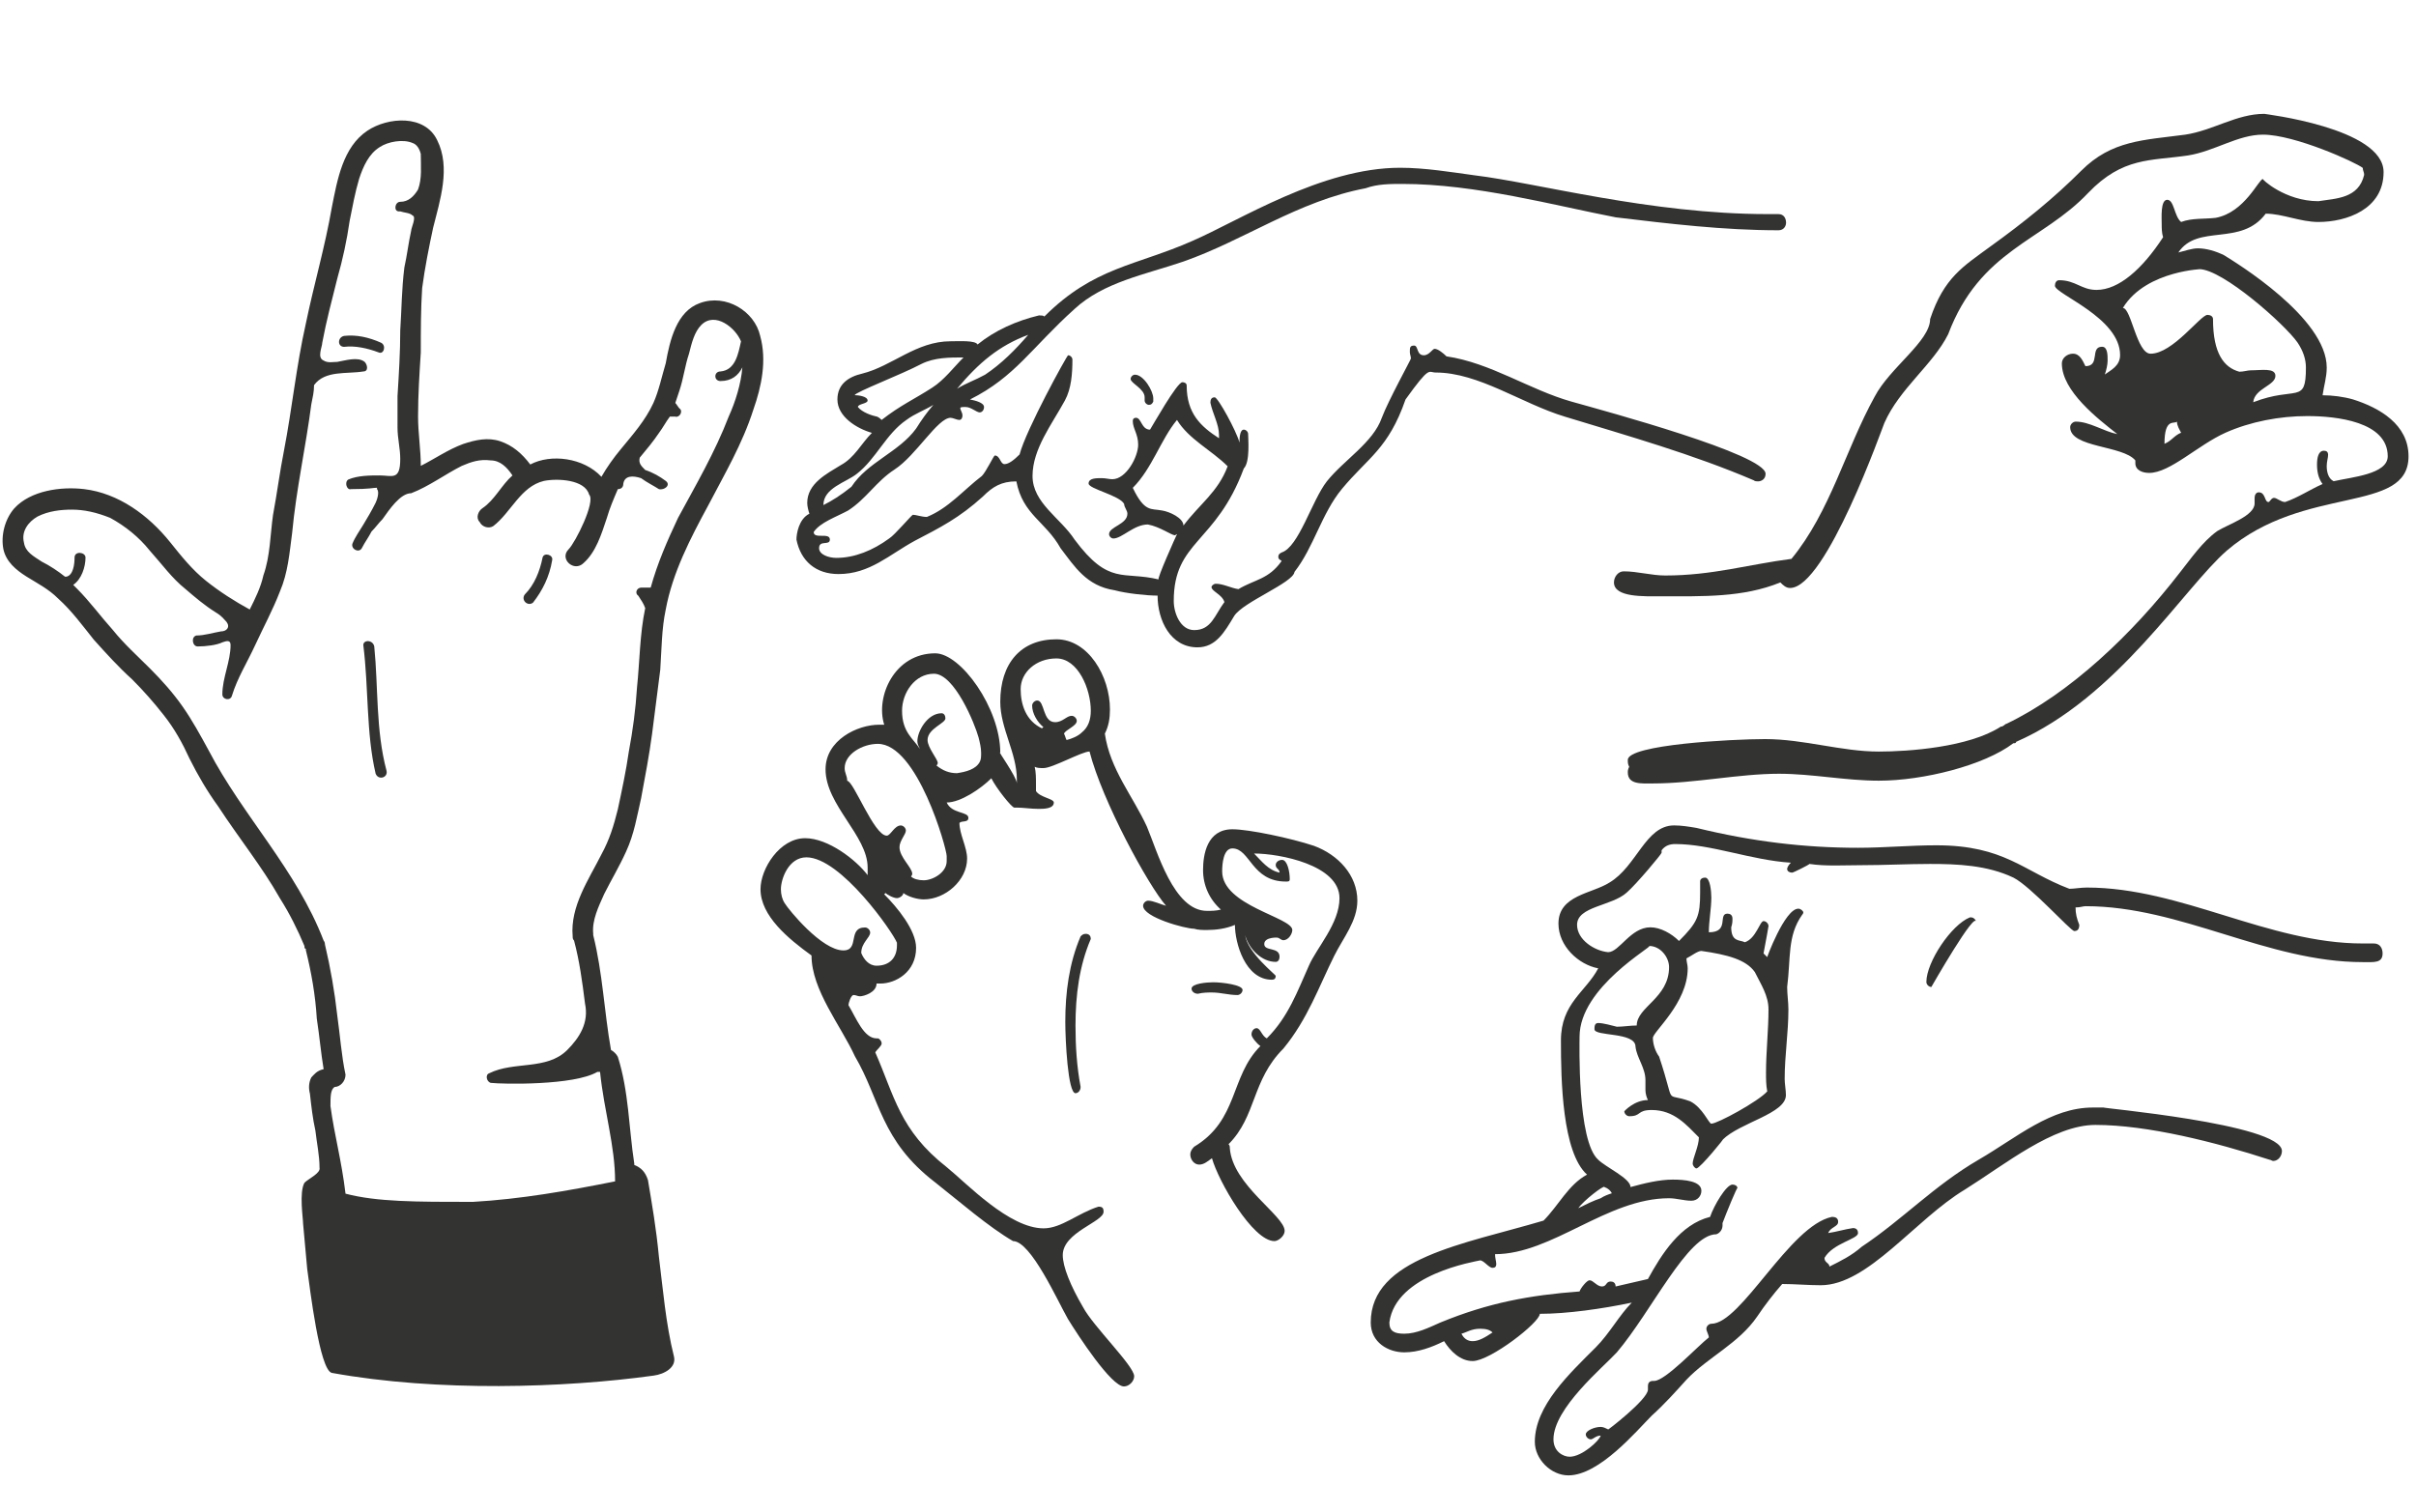<?xml version="1.0" encoding="utf-8"?>
<!-- Generator: Adobe Illustrator 16.0.0, SVG Export Plug-In . SVG Version: 6.00 Build 0)  -->
<!DOCTYPE svg PUBLIC "-//W3C//DTD SVG 1.1//EN" "http://www.w3.org/Graphics/SVG/1.1/DTD/svg11.dtd">
<svg version="1.1" id="Capa_1" xmlns="http://www.w3.org/2000/svg" xmlns:xlink="http://www.w3.org/1999/xlink" x="0px" y="0px"
	 width="1303.937px" height="816.082px" viewBox="0 0 1303.937 816.082" enable-background="new 0 0 1303.937 816.082"
	 xml:space="preserve">
<g>
	<path fill="#333332" d="M1285.905,514.71c0,5.367-4.697,4.694-10.735,4.694c-51.659,0-97.952-30.191-149.614-30.191
		c-1.341,0-2.682,0.672-5.367,0.672c0,3.353,0.671,6.039,2.014,9.393c0,2.012-0.671,3.354-2.684,3.354
		c-2.013,0-23.481-24.15-32.875-28.849c-14.089-6.709-30.191-7.379-44.952-7.379c-12.076,0-24.822,0.67-36.899,0.67
		c-9.392,0-19.457,0.672-28.179-0.67c-0.671,0.67-8.721,4.695-9.392,4.695c-1.342,0-2.684-0.67-2.684-2.011
		c0-0.673,0.671-2.015,2.013-3.357c-21.469-1.342-42.938-10.062-62.396-10.062c-2.684,0-5.367,0.672-7.379,3.356
		c0,0.669,0,0.669,0,1.342c0,0.668-13.418,16.772-18.785,21.467c-8.052,7.379-26.837,7.379-26.837,17.444
		c0,8.05,9.393,14.09,16.772,14.76c6.04,0,12.078-13.418,22.812-13.418c5.367,0,11.407,3.354,15.432,7.379
		c10.063-10.062,11.405-13.417,11.405-26.165c0-2.011,0-4.025,0-6.037c0-1.342,1.342-2.014,2.685-2.014
		c2.683,0,3.354,7.381,3.354,10.735c0,6.037-1.343,12.746-1.343,18.786c11.406,0,4.697-10.065,10.064-10.065
		c1.342,0,2.685,0.672,2.685,2.686c0,1.34,0,2.683-0.672,4.696c0,8.049,4.697,6.708,7.38,8.049
		c6.039-2.012,8.052-11.405,10.065-11.405c1.342,0,2.682,1.343,2.682,2.683c0,0-1.34,8.052-2.682,14.763
		c0.671,0.669,1.342,1.342,2.01,2.011c-0.668,1.341,9.395-26.167,16.775-26.167c1.342,0,2.685,1.343,2.685,2.014
		c0,0.67-0.671,1.343-0.671,1.343c-8.052,11.405-6.04,23.482-8.052,38.913c0,4.025,0.671,8.051,0.671,12.077
		c0,12.746-2.013,24.825-2.013,37.571c0,2.683,0.671,6.038,0.671,8.721c0,10.062-24.824,14.761-34.216,24.151
		c2.012-2.011-12.077,15.434-14.09,15.434c-0.67,0-2.013-1.341-2.013-2.684c0-2.684,3.355-9.394,3.355-14.091
		c-6.708-6.708-13.417-14.759-25.495-14.759c-8.051,0-5.368,3.354-12.075,3.354c-1.342,0-2.685-1.343-2.685-2.686
		c0,0,5.368-6.036,12.747-6.036c-0.672-1.342-1.341-3.353-1.341-5.367c0-2.012,0-4.027,0-5.368c0-6.709-4.697-12.077-5.368-18.114
		c0-8.051-22.14-5.367-22.14-9.393c0-1.342,0-3.353,2.013-3.353c2.683,0,7.379,1.34,10.063,2.01c3.355,0,7.381-0.67,10.735-0.67
		c0-10.062,17.444-14.761,17.444-31.533c0-5.368-4.697-11.406-10.736-11.406c2.684,0-37.57,22.142-37.57,48.978
		c0,3.356-1.342,56.357,10.064,66.42c4.025,4.026,17.444,10.063,17.444,14.761c7.38-2.015,15.43-4.025,22.811-4.025
		c6.038,0,15.43,0.668,15.43,6.036c0,2.685-2.012,5.368-5.368,5.368c-4.023,0-8.05-1.341-12.075-1.341
		c-33.545,0-63.065,30.19-93.927,30.19c0,2.012,0.67,4.026,0.67,5.368s-0.67,2.011-2.012,2.011c-2.014,0-4.696-4.025-6.708-4.025
		c-2.685,0.672-45.623,7.382-48.978,33.547c0,4.696,2.684,6.039,8.052,6.039c6.708,0,13.417-3.354,19.455-6.039
		c26.165-10.735,48.306-14.761,75.143-16.772c0.671-2.015,4.025-6.041,5.368-6.041c2.012,0,4.026,3.356,6.709,3.356
		c2.684,0,2.013-2.684,4.695-2.684c1.342,0,2.683,0.67,2.683,2.684c6.04-1.341,11.407-2.684,17.444-4.026
		c7.381-13.419,17.444-29.521,33.546-33.547c2.013-6.037,8.721-17.442,12.077-17.442c1.341,0,2.683,0.669,2.683,2.011
		c0-1.342-6.039,13.42-8.05,18.787c0,0.669,0,0.669,0,1.34c0,2.013-1.342,4.028-3.354,4.697c-15.432,0-34.889,41.597-53.674,63.736
		c-7.38,8.053-34.215,30.192-34.215,46.965c0,6.709,5.367,9.392,8.721,9.392c6.708,0,16.102-8.721,16.773-11.404
		c-2.684,0-4.026,2.012-5.368,2.012c-1.341,0-2.683-1.343-2.683-2.685c0-2.012,4.696-4.025,8.051-4.025
		c1.341,0,2.684,0.672,4.024,1.341c-1.34,1.343,21.47-16.101,21.47-21.468c0-0.672,0-1.342,0-2.013c0-1.341,0.67-2.683,2.685-2.683
		c0,0,0,0,0.67,0c6.039,0,23.482-18.785,29.52-23.483c0-1.339-1.341-3.353-1.341-4.695c0-1.343,1.341-2.684,2.685-2.684
		c16.102,0,42.267-53.003,65.078-57.7c2.013,0,3.355,0.671,3.355,2.684c0,2.684-4.026,2.684-5.366,6.04
		c4.696-0.672,8.721-2.015,13.417-2.685c2.013,0,2.683,1.342,2.683,2.685c0,3.353-13.417,5.367-18.114,13.416
		c0,2.684,2.684,2.684,2.684,4.698c6.709-3.355,12.077-6.04,17.444-10.735c22.14-14.76,38.912-32.875,63.065-46.964
		c20.799-12.077,38.913-28.178,61.724-28.178c2.013,0,4.025,0,6.039,0c-5.368,0,95.941,8.722,95.941,23.482
		c0,2.684-2.012,5.368-4.697,5.368c-0.67,0-1.342-0.672-2.012-0.672c-28.85-9.394-65.75-18.785-93.929-18.785
		c-22.811,0-48.975,21.468-70.445,34.887c-26.836,16.101-52.331,51.659-77.827,51.659c-6.708,0-14.087-0.668-20.798-0.668
		c-4.696,5.367-9.391,11.404-13.417,17.442c-10.065,14.761-26.837,22.14-38.242,34.216c-6.04,6.709-12.077,13.418-18.787,19.456
		c-8.051,8.052-28.178,32.204-44.951,32.204c-9.392,0-18.115-8.721-18.115-18.115c0-19.456,18.786-36.899,32.875-50.989
		c7.379-7.378,12.748-17.442,19.457-24.152c-16.102,3.354-34.888,6.038-49.648,6.038c0,4.697-26.837,25.496-36.229,25.496
		c-6.709,0-12.077-5.368-15.43-10.736c-6.711,3.354-14.09,6.037-21.469,6.037c-8.724,0-18.117-5.367-18.117-16.1
		c0-34.89,50.318-42.269,93.257-55.016c8.051-8.051,13.418-19.456,23.482-24.824c-13.417-12.077-14.089-50.99-14.089-72.457
		c0-20.129,13.418-26.167,20.128-38.914c-10.735-2.014-21.47-12.078-21.47-24.153c0-15.432,18.114-16.102,27.506-22.14
		c14.761-8.721,19.458-30.863,34.889-30.863c4.025,0,8.05,0.669,12.075,1.342c30.191,7.38,58.371,10.736,87.219,10.736
		c14.091,0,28.179-1.342,42.269-1.342c36.901,0,46.963,14.088,71.788,23.482c2.684,0,6.04-0.673,9.392-0.673
		c50.991,0,97.955,30.192,148.943,30.192c2.014,0,4.026,0,6.038,0C1284.564,509.342,1285.905,512.026,1285.905,514.71z
		 M794.796,724.034c3.355,0,6.71-2.014,10.735-4.696c-1.343-1.341-3.354-2.013-6.708-2.013c-4.698,0-7.381,2.013-10.064,2.685
		C790.1,722.693,792.113,724.034,794.796,724.034z M869.939,644.195c-0.671-1.343-2.014-2.685-4.024-3.354
		c0-1.342-11.407,7.378-14.09,11.404c4.025-2.011,8.051-4.025,12.077-5.366C865.915,645.538,867.925,644.867,869.939,644.195z
		 M910.865,522.761c0,18.785-18.785,34.216-18.785,37.572c0,3.353,1.341,7.379,3.354,10.063c9.393,28.177,2.013,18.786,16.774,24.15
		c6.709,3.356,10.062,12.079,11.406,12.079c3.354,0,25.494-12.079,30.188-17.443c-0.668-3.356-0.668-6.709-0.668-10.065
		c0-11.405,1.34-22.812,1.34-34.215c0-7.382-4.023-13.419-7.379-20.129c-4.697-6.71-14.761-9.393-28.85-11.404
		c-2.012,0-5.368,2.684-8.049,4.025C910.195,519.404,910.865,520.747,910.865,522.761z M1063.834,495.253
		c1.34,0,2.683,1.342,2.683,2.685c0-7.383-24.152,34.887-24.152,34.887c-1.343,0-2.685-1.342-2.685-2.684
		c0-10.736,13.419-30.862,23.482-34.888H1063.834z"/>
</g>
<g>
	<path fill="#333332" d="M410.268,181.334c3.692,13.297,0.736,27.327-3.695,39.883c-5.906,18.464-15.508,34.713-24.37,51.702
		c-9.602,17.726-19.204,36.189-22.898,56.131c-2.214,10.34-2.214,21.416-2.952,32.494c-1.479,11.818-2.955,22.897-4.431,34.715
		c-1.479,11.076-3.694,22.893-5.911,34.713c-2.214,9.599-3.691,19.201-8.124,28.803c-3.692,8.123-8.123,15.509-11.818,22.894
		c-2.953,6.65-6.645,14.034-5.906,21.419v0.738c5.171,20.68,5.906,41.362,9.602,62.038c1.476,0.738,2.954,2.217,3.692,3.694
		c5.91,18.463,5.91,38.406,8.863,57.607c0,0,0,0,0,0.738c3.691,1.479,5.908,3.695,7.383,8.125c2.218,13.297,4.431,25.848,5.91,41.36
		c2.216,17.726,3.692,36.19,8.124,53.915c1.478,5.906-5.169,9.602-11.076,10.34c-48.008,6.646-116.693,8.863-173.564-1.477
		c-6.646-1.479-11.817-45.792-13.294-56.131c-0.739-8.124-1.476-16.249-2.215-24.372c0-2.954-2.216-16.989,0.739-22.158
		c2.214-2.215,8.862-5.172,8.124-8.123c0-6.651-1.479-13.295-2.218-19.942c-1.475-6.646-2.214-13.297-2.953-19.941
		c-0.739-2.956-0.739-5.909,0.739-8.863c1.478-1.479,2.953-3.694,6.645-4.433c-1.475-8.863-2.213-17.726-3.691-27.327
		c-0.739-12.553-2.953-25.109-5.909-36.929c0-0.738,0-0.738,0-0.738c-0.737,0-0.737-0.739-0.737-1.477
		c-3.695-8.863-8.126-17.726-13.295-25.85c-9.601-16.986-22.156-32.495-33.237-49.484c-5.908-8.123-11.077-16.986-15.507-25.849
		c-3.693-8.124-8.124-16.247-14.033-23.632c-5.171-6.65-11.081-13.295-16.989-19.202c-7.386-6.651-14.032-14.035-20.678-21.419
		c-5.91-7.385-11.818-15.51-19.203-22.158c-5.169-5.168-11.08-8.125-16.989-11.814c-5.905-3.696-11.077-8.128-12.554-14.773
		c-1.479-7.386,0.738-16.249,5.909-22.159c8.863-9.601,25.11-11.815,37.666-10.336c18.463,2.212,34.71,14.031,46.53,28.799
		c5.908,7.389,11.815,14.773,19.202,20.682c7.385,5.911,15.51,11.078,23.634,15.512c2.954-5.911,5.91-11.819,7.385-18.463
		c3.694-10.341,3.694-22.161,5.168-32.499c2.217-11.819,3.695-23.633,5.91-34.71c4.431-22.898,6.648-45.792,11.816-68.688
		c4.433-21.419,10.34-41.361,14.033-62.776c2.956-14.775,5.909-32.499,19.202-41.362c11.081-7.386,31.021-8.863,37.669,5.169
		c7.384,14.773,1.475,32.498-2.217,47.267c-2.215,10.34-4.431,21.419-5.909,32.499c-0.737,11.08-0.737,22.896-0.737,34.71
		c-0.739,11.819-1.477,22.897-1.477,34.715c0,8.863,1.477,17.725,1.477,26.588c7.386-3.696,14.771-8.863,22.896-11.82
		c6.646-2.215,13.293-3.693,19.939-1.476c6.648,2.215,11.817,6.648,16.249,12.556c11.079-5.908,28.805-3.694,38.405,6.645
		c2.954-5.167,6.646-10.339,10.342-14.769c6.645-8.123,13.292-15.513,17.725-25.114c2.953-6.645,4.431-14.031,6.645-21.416
		c2.217-12.556,5.909-28.065,18.466-32.499C391.803,158.442,407.312,168.043,410.268,181.334z M393.278,224.913
		c3.695-8.123,6.649-17.725,7.388-26.592c-2.217,4.435-5.909,7.39-11.818,7.39c-3.692,0-3.692-5.172,0-5.172
		c8.125-0.739,9.602-9.601,11.08-16.248c-2.954-7.384-14.034-16.246-21.419-8.861c-3.692,3.693-5.17,9.602-6.646,15.509
		c-2.215,6.649-2.955,13.294-5.171,19.942c-0.736,2.215-1.476,4.432-2.214,6.645c0.738,0.74,1.479,2.217,2.214,2.956
		c2.217,1.477,0,5.171-2.214,4.433c-1.477,0-2.216,0-2.954,0c-2.217,2.952-3.693,5.907-5.909,8.863
		c-2.953,4.43-6.647,8.862-10.34,13.292c-0.738,2.955,0.738,4.434,2.955,6.648c4.433,1.476,8.125,3.691,11.077,5.908
		c2.955,2.217-0.738,5.168-3.692,4.433c-2.215-1.479-6.647-3.694-9.602-5.911c-4.431-1.479-8.862-1.479-9.601,2.956
		c0,2.215-1.475,2.955-2.953,2.955c-2.217,5.168-4.431,10.336-5.91,15.507c-2.954,8.861-5.909,18.463-12.554,24.372
		c-5.171,5.172-13.294-2.212-8.125-7.384c3.693-3.696,14.771-25.848,11.078-29.544c-2.213-8.124-16.985-8.862-24.372-7.384
		c-12.556,2.954-17.725,16.985-27.327,24.37c-2.215,1.479-5.909,0.739-7.385-2.212c-2.217-2.217-0.739-5.911,1.476-7.389
		c6.647-4.429,10.34-12.552,16.25-17.726c-2.954-4.428-6.648-8.124-11.819-8.124c-5.906-0.739-10.337,0.739-15.508,2.957
		c-8.863,4.429-17.727,11.077-27.328,14.769c-5.909,0-11.818,8.862-15.51,14.034c-2.216,2.218-3.692,4.43-5.908,6.647
		c-1.478,2.955-3.694,5.906-5.169,8.863c-1.479,2.955-5.91,0.739-5.171-2.217c1.478-3.691,3.692-6.646,5.909-10.341
		c2.214-3.69,4.431-7.384,6.646-11.814c0.738-1.477,2.216-5.911,0.738-7.384c0-0.739,0-0.739,0-0.739
		c-2.215,0-3.692,0.739-14.033,0.739c-2.214,0.735-3.692-3.694-1.477-5.172c5.17-2.217,11.818-2.217,16.988-2.217
		c6.647,0,11.078,2.957,11.078-8.863c0-5.906-1.478-11.078-1.478-16.985c0-5.907,0-11.079,0-16.987
		c0.739-11.817,1.478-23.636,1.478-35.45c0.739-11.08,0.739-22.159,2.216-33.977c1.476-6.646,2.215-13.292,3.692-19.94
		c0-1.479,2.955-7.385,0.739-8.125c-1.476-1.477-4.431-1.477-6.647-2.217c0,0,0,0-0.738,0c-2.954,0-2.216-5.167,0.738-5.167
		c4.431,0,7.385-2.956,9.602-6.646c2.214-5.911,1.477-12.558,1.477-19.202c-0.739-2.957-2.216-5.173-4.432-5.91
		c-5.17-2.216-13.293-0.74-17.725,2.216c-5.909,3.694-8.863,10.338-11.08,16.985c-2.214,7.385-3.692,15.513-5.168,22.896
		c-1.477,10.339-3.693,20.682-6.646,31.022c-2.956,11.814-5.91,22.892-8.125,34.711c0,2.216-2.956,8.124,0.736,9.602
		c2.217,1.477,5.171,0.737,7.389,0.737c4.43-0.737,11.077-2.955,14.77,0c1.477,1.479,2.216,5.168-0.737,5.168
		c-8.862,1.479-20.681-0.739-26.588,7.384c0,3.696-0.739,6.65-1.478,10.342c-2.956,22.896-8.124,45.793-10.341,69.426
		c-1.478,11.078-2.213,21.418-6.646,31.759c-3.695,9.602-8.863,19.202-13.295,28.803c-4.431,9.602-9.601,17.726-12.555,27.327
		c-0.738,2.952-5.169,2.213-5.169-0.739c0-8.862,4.432-17.725,4.432-26.588c0-2.954-2.216-2.216-4.432-1.478
		c-2.954,1.478-8.863,2.218-13.294,2.218c-2.956,0-3.693-5.172-0.738-5.911c4.431,0,8.862-1.478,13.294-2.216
		c2.954,0,5.17-2.213,2.954-5.168c-1.478-1.478-2.215-2.957-5.909-5.171c-5.908-3.691-11.078-8.123-16.249-12.553
		c-7.385-5.912-12.556-13.295-19.204-20.682c-5.906-7.385-13.293-13.295-21.417-17.725c-7.386-2.955-14.033-4.433-20.679-4.433
		c-5.91,0-12.555,0.74-18.465,3.696c-5.169,2.955-8.861,8.123-7.385,14.029c0.74,5.171,5.172,7.389,9.603,10.341
		c4.432,2.217,8.862,5.171,12.555,8.128c0,0,0,0,0.738,0c3.693-0.739,4.431-6.649,4.431-10.34c0-3.696,5.91-2.958,5.91,0
		c0,5.166-2.215,11.814-6.647,14.768c0.737,0.74,1.478,1.478,2.216,2.218c6.646,6.645,12.555,14.768,19.203,22.155
		c5.906,7.387,13.293,14.034,19.938,20.68c6.648,6.649,12.558,13.295,17.728,20.682c5.168,7.384,9.602,15.507,14.032,23.635
		c18.465,35.449,47.269,64.253,62.038,102.658c0,0,0.74,0.739,0.74,2.215c2.956,12.556,5.17,25.112,6.648,38.405
		c1.477,10.341,2.213,21.417,4.43,31.758c0,3.694-2.954,6.647-5.909,6.647c-2.214,1.477-2.214,5.172-2.214,10.338
		c2.214,16.253,5.905,28.806,8.123,47.27c16.987,4.433,37.667,4.433,68.685,4.433c25.851-1.478,50.963-5.911,76.812-11.08
		c0-19.202-5.91-37.667-8.124-59.086c-0.738,0-0.738,0-1.478,0c-12.554,7.386-50.96,6.649-57.608,5.91
		c-2.214-0.739-2.952-4.433-0.737-5.172c13.293-6.646,31.018-1.477,42.098-12.556c6.645-6.646,11.815-14.771,9.602-25.109
		c-1.479-11.819-2.957-22.896-5.91-33.974c-0.739-0.737-0.739-1.478-0.739-2.216c-1.477-16.247,8.862-31.02,15.51-44.312
		c4.433-8.124,6.646-15.512,8.863-24.375c2.214-10.341,4.431-20.679,5.91-31.017c2.213-11.817,3.692-22.896,4.431-34.714
		c1.476-14.031,1.476-28.805,4.431-42.834c-0.739-2.218-2.217-4.435-3.693-6.65c-2.215-1.473-0.738-4.43,1.476-4.43
		c1.478,0,3.692,0,5.17,0c3.692-13.295,8.863-25.109,14.773-37.667C375.553,261.841,385.894,244.116,393.278,224.913z
		 M204.207,190.197c-5.909-2.212-12.555-3.691-18.463-2.951c-3.692,0-3.692-5.172,0-5.912c6.647-0.739,13.294,0.739,19.941,3.695
		C208.639,186.506,207.163,191.675,204.207,190.197z M208.639,416.198c0.74,3.693-4.432,5.171-5.908,1.477
		c-5.169-22.154-3.693-45.789-6.646-69.423c0-2.954,5.17-2.954,5.908,0.74C204.207,371.146,202.73,394.043,208.639,416.198z
		 M298.004,302.458c-1.476,8.868-5.169,16.252-10.339,22.896c-2.955,2.218-6.647-1.477-4.432-4.432
		c5.169-5.169,8.125-12.553,9.602-19.937C293.574,298.028,298.743,299.507,298.004,302.458z"/>
</g>
<g>
	<path fill="#333332" d="M1299.906,246.331c0,31.434-56.129,14.968-98.042,50.893c-23.201,20.207-59.125,79.331-113.76,103.28
		c0,0.747-0.749,0.747-1.497,0.747c-15.717,11.977-48.647,20.21-72.596,20.21c-17.963,0-35.924-3.742-53.887-3.742
		c-21.704,0-45.653,5.237-68.104,5.237c-5.988,0-13.474,0.75-13.474-5.986c0-0.749,0-1.496,0.75-2.994
		c-0.75-1.495-0.75-2.245-0.75-3.74c0-8.233,56.132-11.229,74.094-11.229c20.956,0,41.162,6.735,61.371,6.735
		c15.717,0,48.646-2.245,65.861-13.469c1.497,0,2.244-1.497,2.993-1.497c34.428-16.466,68.107-48.649,93.552-81.579
		c5.986-7.482,11.975-16.463,20.206-22.452c5.989-3.743,20.208-8.232,20.208-14.968c0-0.747,0-2.245,0-2.993
		c0-1.497,0.75-2.995,2.244-2.995c3.744,0,2.994,5.241,5.24,5.241c0.749,0,1.496-2.246,2.995-2.246c1.495,0,3.74,2.246,5.986,2.246
		c6.736-2.246,13.473-6.739,20.208-9.732c-2.245-2.993-2.993-6.735-2.993-10.477c0-3.742,0.749-7.484,3.741-7.484
		c1.498,0,2.245,0.748,2.245,2.245c0,1.498-0.747,3.744-0.747,5.988c0,2.994,0.747,6.736,3.741,8.23
		c9.729-2.245,29.189-3.739,29.189-13.469c0-18.709-27.692-21.705-43.409-21.705c-14.968,0-30.685,2.996-44.155,8.98
		c-14.97,6.736-29.938,21.705-41.164,21.705c-3.743,0-7.484-1.496-7.484-5.239c0-0.747,0-0.747,0-1.498
		c-6.736-8.233-35.175-6.735-35.175-17.962c0-1.497,1.495-2.992,2.992-2.992c7.485,0,14.969,5.238,22.454,6.736
		c-10.479-8.234-29.937-23.202-29.937-38.172c0-2.992,2.993-5.237,5.987-5.237c3.742,0,5.241,3.742,6.736,6.736
		c8.234,0,2.246-10.478,8.981-10.478c2.994,0,2.994,4.49,2.994,7.483c0,2.247-0.749,5.239-1.495,7.484
		c2.992-2.245,8.231-4.49,8.231-10.478c0-20.206-35.176-32.93-35.176-37.42c0-1.498,0.75-2.992,2.246-2.992
		c8.98,0,11.975,5.237,20.208,5.237c11.975,0,24.697-11.226,35.923-28.439c-0.749-2.246-0.749-5.238-0.749-6.736
		c0-3.743-0.749-13.471,2.994-13.471c3.742,0,3.742,8.981,7.483,11.973c5.988-2.245,12.724-1.498,18.71-2.245
		c15.717-2.993,23.2-20.957,25.447-20.957c-0.749,0,11.974,11.976,29.937,11.976c9.729-1.498,21.704-1.498,24.696-14.222
		c0-1.494-0.747-2.244-0.747-3.739c-3.743-2.996-36.673-17.964-53.886-17.964c-13.472,0-26.195,8.983-40.415,11.228
		c-20.208,2.993-35.175,0.748-53.886,20.207c-24.698,26.195-58.376,30.685-75.59,76.339c-8.234,16.466-26.195,29.187-34.428,47.898
		c-0.747,1.498-31.433,89.062-50.891,89.062c-2.245,0-3.743-1.497-5.239-2.993c-20.208,8.231-41.913,7.484-64.364,7.484
		c-8.981,0-25.447,0.747-25.447-7.484c0-2.995,2.245-5.988,5.24-5.988c7.484,0,14.969,2.246,22.454,2.246
		c25.445,0,44.904-5.987,68.104-8.98c20.956-25.448,29.188-59.128,44.906-87.568c8.232-15.716,29.937-29.934,29.937-41.91
		c7.484-22.452,17.962-28.44,32.182-38.918c18.71-13.472,34.426-26.194,49.395-41.163c16.465-16.464,33.68-16.464,56.133-19.459
		c14.966-2.245,27.69-11.226,42.658-11.226c-0.748,0,64.365,7.487,64.365,31.436c0,20.206-20.208,26.941-35.176,26.941
		c-9.729,0-19.458-4.49-28.439-4.49c-13.472,17.961-36.674,5.238-47.152,20.956c2.995-0.75,7.485-2.245,10.478-2.245
		c4.491,0,9.729,1.496,14.221,3.742c5.987,3.741,55.383,33.68,55.383,60.621c0,5.241-1.498,9.73-2.246,14.969
		c5.238,0,11.227,0.747,16.466,2.245C1284.191,220.137,1299.906,229.116,1299.906,246.331z M1244.523,198.432
		c0-4.49-1.496-8.98-4.49-13.47c-6.736-9.729-40.414-39.666-53.139-39.666c4.492,0-28.439,0-41.162,20.955
		c4.491,0,7.484,24.698,14.967,24.698c11.974,0,26.944-20.957,30.687-20.957c1.496,0,2.992,0.75,2.992,2.246
		c0,18.711,5.989,26.194,14.22,28.439c2.245,0,4.493-0.748,5.988-0.748c5.987,0,13.471-1.497,13.471,2.993
		c0,5.241-11.226,6.736-11.974,14.221C1239.286,208.162,1244.523,218.64,1244.523,198.432z M1177.166,233.606
		c-0.748-1.495-2.244-3.74-2.244-5.985c-1.498,1.495-6.737-2.246-6.737,11.973C1171.928,238.098,1173.424,235.104,1177.166,233.606z
		 M1170.43,228.369c0.75,0,0.75,0,0.75,0H1170.43z"/>
</g>
<g>
	<path fill="#333332" d="M732.573,486.24c0,11.013-7.572,19.963-12.39,29.6c-8.26,16.519-14.454,34.415-27.532,50.244
		c-17.208,17.209-14.454,36.482-29.599,51.625c0.69,0.688,0.69,1.376,0.69,2.064c1.376,19.962,29.597,36.482,29.597,44.742
		c0,2.751-3.441,5.505-5.506,5.505c-11.702,0-30.287-32.351-33.728-44.739c-2.065,1.375-4.131,3.442-6.883,3.442
		c-2.754,0-4.818-2.755-4.818-5.509c0-1.375,0.688-2.751,2.064-4.129c24.092-14.455,19.273-37.856,35.792-54.375
		c-2.064-1.377-4.818-4.819-4.818-6.195c0-2.066,1.376-3.442,2.754-3.442c2.064,0,2.752,4.129,5.506,5.507
		c11.701-11.702,16.519-25.469,22.714-39.234c4.13-9.637,16.519-22.714,16.519-36.48c0-17.896-32.35-24.09-46.116-24.09
		c4.129,4.128,7.572,8.947,13.767,10.323c0-2.064-2.065-2.064-2.065-4.129c0-1.376,1.377-2.753,3.441-2.753
		c2.754,0,4.13,6.195,4.13,10.324c0,1.377-0.688,1.377-2.066,1.377c-18.583,0-19.271-17.896-28.907-17.896
		c-4.818,0-5.508,8.259-5.508,12.39c0,18.583,37.86,24.779,37.86,31.662c0,2.063-2.066,5.505-4.819,5.505
		c-1.376,0-2.065-1.375-3.443-1.375c1.378,0-6.883-0.689-6.883,3.442c0,4.128,8.261,1.376,8.261,6.883
		c0,1.376-0.688,2.753-2.065,2.753c-7.572,0-14.455-6.884-16.52-14.454c1.377,9.636,16.52,21.337,16.52,22.024
		c0,1.377-0.688,2.066-2.064,2.066c-14.456,0-19.961-19.962-19.961-29.598c-4.818,2.066-10.326,2.754-15.144,2.754
		c-2.064,0-4.818,0-6.883-0.688c-4.818,0-27.533-6.195-27.533-12.391c0-1.376,1.377-2.754,2.754-2.754
		c2.754,0,6.882,2.066,9.636,2.754c-9.636-11.013-34.416-56.442-41.299-83.286c-4.13,0-19.961,8.949-24.78,8.949
		c-2.064,0-3.442,0-4.818-0.688c0.688,2.754,0.688,6.195,0.688,9.635c0,1.378,0,2.065,0,3.442c2.065,3.441,9.637,4.131,9.637,6.195
		c0,3.442-5.507,3.442-8.26,3.442c-4.129,0-8.26-0.688-11.701-0.688c-0.689,0-0.689,0-1.377,0c-1.376,0-9.636-10.326-12.389-15.831
		c-5.507,5.505-16.52,13.077-24.092,13.077c2.754,6.196,11.702,4.818,11.702,8.26c0,2.754-3.442,1.377-4.818,2.754
		c0,6.194,4.129,13.079,4.129,19.271c0,11.704-11.701,22.027-23.402,22.027c-3.441,0-8.259-1.376-11.012-3.441
		c0,1.377-2.066,2.754-3.442,2.754c-2.064,0-5.506-2.066-6.195-2.754l-0.688,0.688c6.883,6.885,17.208,19.273,17.208,28.909
		c0,13.079-11.013,19.274-19.273,19.274c-0.687,0-1.376,0-2.064,0c0,4.818-6.883,6.882-8.947,6.882
		c-1.378,0-2.066-0.687-3.442-0.687c-1.378,0-2.754,4.129-2.754,5.506c4.13,6.882,8.26,17.896,15.143,17.896c0,0,0,0,0.688,0
		c0.689,0,2.065,1.376,2.065,2.753c0,1.377-2.753,3.441-3.442,4.818c10.326,23.402,13.078,41.985,38.545,61.948
		c11.013,8.947,33.728,33.038,52.312,33.038c9.636,0,18.584-8.259,29.598-11.701c2.064,0,2.752,0.688,2.752,2.752
		c0,5.506-22.025,11.013-22.025,23.403c0,6.193,4.129,16.519,11.013,28.221c5.505,10.323,27.532,31.661,27.532,37.168
		c0,2.751-2.753,5.506-5.506,5.506c-6.884,0-24.78-27.532-30.286-36.48c-5.507-9.636-19.961-41.987-29.598-41.987
		c-13.079-7.572-28.909-21.338-41.986-31.662c-29.599-22.715-29.599-44.742-43.364-68.144
		c-7.572-16.519-23.404-35.792-23.404-54.375c-12.388-8.95-27.532-21.341-27.532-35.793c0-11.014,10.326-27.533,24.092-27.533
		c12.389,0,27.532,11.701,33.727,19.961c0-1.378,0-2.754,0-4.131c0-17.207-22.715-33.726-22.715-53
		c0-15.831,17.208-24.091,28.911-24.091c0.687,0,2.064,0,2.752,0c-4.818-15.141,5.507-38.544,27.533-38.544
		c13.766,0,35.103,29.596,35.103,53.687c-2.065-2.065,8.949,13.077,8.949,16.521c0-0.69,0-1.378,0-2.067
		c0-14.454-8.949-27.533-8.949-41.985c0-20.65,11.013-33.729,30.286-33.729c17.208,0,28.908,19.961,28.908,37.856
		c0,4.819-0.688,8.95-2.753,13.079c2.753,19.272,15.144,33.728,22.714,50.248c5.507,13.077,14.455,45.429,32.351,45.429
		c2.754,0,4.818,0,7.572-0.689c-6.196-5.506-9.636-13.078-9.636-21.337s2.064-22.025,15.832-22.025
		c8.947,0,31.661,4.818,44.052,8.947C722.248,461.462,732.573,472.475,732.573,486.24z M435.223,462.838
		c-9.637,0-13.767,11.701-13.767,17.209c0,2.752,0.688,5.505,2.065,7.57c2.065,3.441,19.961,25.468,31.662,25.468
		c8.949,0,2.066-12.391,11.701-12.391c1.378,0,2.754,1.378,2.754,2.754c0,2.754-4.818,5.505-4.818,11.013
		c1.377,3.441,4.13,6.883,8.26,6.883c6.883,0,11.013-4.13,11.013-11.013c0,0,0-0.687,0-1.377
		C482.027,503.449,453.807,462.838,435.223,462.838z M510.936,462.15c0-4.13-15.83-60.57-37.168-60.57
		c-8.259,0-17.896,5.505-17.896,13.077c0,2.753,1.378,4.129,1.378,6.883c3.441,0,14.454,29.597,21.336,29.597
		c2.065,0,4.131-5.506,7.571-5.506c1.377,0,2.753,1.375,2.753,2.752c0,2.065-3.441,5.508-3.441,8.95
		c0,5.505,6.884,11.011,6.884,14.455c0,0.687-0.688,1.374-0.688,1.374c1.376,1.377,4.129,2.067,6.883,2.067
		c4.818,0,12.389-4.132,12.389-10.327C510.936,464.215,510.936,463.525,510.936,462.15z M529.52,406.396
		c0-2.752-0.688-5.507-1.376-8.261c-2.065-7.569-13.078-34.415-24.091-34.415c-10.325,0-17.208,10.326-17.208,19.963
		c0,11.701,6.194,15.143,9.636,20.647c-0.689-1.376-1.376-2.751-1.376-4.129c0-5.507,5.507-15.144,13.078-15.144
		c1.376,0,2.064,1.376,2.064,2.753c0,2.754-9.635,5.505-9.635,11.702c0,4.13,5.505,10.325,5.505,12.389
		c0,0.688-0.688,1.378-0.688,1.378c3.442,2.751,6.883,4.129,11.013,4.129c4.817-0.687,10.324-2.065,12.389-6.196
		C529.52,409.839,529.52,408.462,529.52,406.396z M588.715,383.684c0-11.704-6.883-28.223-18.584-28.223
		c-11.014,0-19.273,7.572-19.273,16.519c0,8.26,2.754,17.209,11.701,21.337c0-0.688,0-0.688,0.688-0.688
		c-3.442-2.754-6.194-7.571-6.194-11.7c0-1.376,1.376-2.754,2.752-2.754c4.131,0,2.753,11.701,9.637,11.701
		c4.13,0,6.196-3.441,8.948-3.441c1.377,0,2.753,1.377,2.753,2.754c0,2.754-6.195,4.819-6.883,6.883
		c0.688,1.376,0.688,2.064,1.377,3.442c2.752-0.688,6.194-2.066,8.259-4.129C587.339,392.63,588.715,388.501,588.715,383.684z
		 M585.961,504.136c2.066,0,2.754,1.378,2.754,2.754c-6.195,14.455-8.259,30.287-8.259,46.807c0,11.013,0.688,22.025,2.753,33.038
		c0,2.064-1.377,3.441-2.753,3.441c-4.13,0-5.507-28.91-5.507-38.545c0-15.83,2.064-31.662,8.26-46.116
		C583.897,504.826,584.586,504.136,585.961,504.136z M643.092,533.735c0-2.753,8.259-3.443,11.701-3.443
		c4.817,0,15.831,1.377,15.831,4.131c0,1.377-1.376,2.754-2.754,2.754c-4.818,0-8.947-1.377-13.765-1.377
		c-2.065,0-4.818,0-7.572,0.688C644.469,536.487,643.092,535.11,643.092,533.735z"/>
</g>
<g>
	<defs>
		<rect id="SVGID_1_" x="429.85" y="90.568" width="534.101" height="258.905"/>
	</defs>
	<clipPath id="SVGID_2_">
		<use xlink:href="#SVGID_1_"  overflow="visible"/>
	</clipPath>
	<path clip-path="url(#SVGID_2_)" fill="#333332" d="M622.43,216.821v-1.746c0-4.07-5.238-12.798-9.891-12.798
		c-1.164,0-2.328,1.164-2.328,2.325c0,2.328,7.563,5.239,7.563,9.892v1.744c0,1.164,1.164,2.326,2.328,2.326
		C621.266,218.564,621.847,217.986,622.43,216.821 M531.666,202.277c-5.235,2.906-10.471,4.653-15.126,7.564
		c11.636-13.964,22.69-23.275,38.4-29.092C547.957,188.896,540.393,196.458,531.666,202.277 M494.433,231.367
		c-9.312,12.8-26.183,18.034-34.91,31.417c-5.818,4.653-10.475,7.562-15.128,9.892c0-9.311,12.218-12.222,18.038-16.874
		c10.471-8.146,15.708-21.526,26.762-29.09c4.654-3.49,9.891-5.236,14.544-8.147C500.25,222.639,497.339,226.711,494.433,231.367
		 M473.487,224.967c-2.911-0.581-8.146-2.328-10.475-5.236c0-1.745,5.238-1.745,5.238-3.492c0-2.328-5.238-2.907-6.981-2.907
		c0.581-1.748,25.016-11.054,36.07-16.873c6.983-3.492,15.127-3.492,22.691-3.492c-5.236,5.236-10.474,12.217-16.872,16.292
		c-9.89,6.4-16.874,9.307-27.345,17.454C475.23,226.128,474.65,225.547,473.487,224.967 M627.084,275.583
		c-5.818-1.165-9.309,1.163-15.709-12.218c10.472-10.471,15.126-26.182,23.852-36.654c6.4,10.472,18.619,16.292,27.345,25.019
		c-5.236,13.962-15.126,20.362-23.852,31.999C638.72,279.657,631.156,276.166,627.084,275.583 M959.877,115.586h-5.817
		c-63.418,0-124.506-16.871-158.253-20.946c-12.8-1.747-26.762-4.072-40.143-4.072c-42.474,0-86.69,28.508-112.29,39.562
		c-30.254,13.381-52.944,13.963-79.708,40.726c-0.581-0.581-1.745-0.581-2.908-0.581c-12.218,2.909-23.855,8.145-33.163,15.708
		c-1.164-2.326-9.891-1.746-14.544-1.746c-18.617,0-31.419,13.381-47.709,17.456c-7.564,1.747-13.382,5.817-13.382,13.964
		c0,9.309,10.474,15.709,18.617,18.034c-5.816,5.817-9.307,13.381-16.872,17.456c-7.563,4.653-18.037,9.888-18.037,20.363
		c0,1.745,0.583,4.071,1.163,5.818c-5.816,2.908-6.98,11.053-6.98,13.961c2.327,11.637,10.474,18.618,22.692,18.618
		c16.871,0,27.343-10.47,41.307-18.034c13.381-6.98,23.854-12.217,36.653-23.855c5.237-5.234,9.89-8.143,18.037-8.143
		c3.49,18.034,15.708,21.523,23.853,36.071c7.563,9.891,13.964,20.362,29.092,22.69c6.4,1.746,17.454,2.91,23.271,2.91
		c0,13.382,6.981,27.926,21.527,27.926c9.89,0,14.546-8.145,19.781-16.873c4.656-7.563,31.999-18.034,32.582-23.854
		c10.472-13.383,14.545-31.417,25.6-44.798c13.965-16.875,25.019-21.528,34.326-48.29c13.381-18.618,12.218-14.545,16.292-14.545
		c23.271,0,46.544,16.873,69.816,23.854c34.329,10.472,69.235,20.364,101.817,34.326c0.581,0.583,1.744,0.583,2.327,0.583
		c1.747,0,4.073-1.164,4.073-4.074c0-10.471-86.106-33.744-104.725-38.98c-22.691-6.4-43.636-20.944-67.491-24.436
		c-1.745-1.747-4.654-4.073-6.399-4.073c-1.163,0-2.91,3.49-5.82,3.49c-4.071,0-2.907-5.236-5.234-5.236
		c-2.33,0-2.33,1.164-2.33,3.494c0,1.162,0.583,2.326,0.583,3.49c0,0.581-12.217,22.689-15.708,31.998
		c-4.657,13.384-20.365,22.689-29.673,34.329c-8.147,10.47-15.128,35.488-24.436,38.398c-1.164,0.581-1.746,1.164-1.746,2.328
		c0,1.742,1.746,1.742,1.746,2.325c-6.983,9.892-14.547,9.892-23.274,15.128c-4.072-0.583-8.145-2.908-12.218-2.908
		c-1.163,0-2.326,1.161-2.326,1.744c0,2.328,5.819,4.072,6.982,8.145c-5.237,6.981-6.982,15.128-16.29,15.128
		c-7.564,0-11.055-9.311-11.055-15.708c0-32.582,22.689-30.835,37.817-71.562c3.49-3.494,2.326-16.292,2.326-18.619
		c0-1.164-1.164-2.325-2.326-2.325c-2.327,0-2.327,5.233-2.327,6.98c-1.748-6.402-11.638-24.437-13.383-24.437
		c-1.745,0-2.326,1.164-2.326,2.908c1.164,5.819,4.654,11.636,4.654,17.454v1.747c-9.89-6.4-17.455-13.381-17.455-28.509
		c0-1.165-1.164-1.748-2.327-1.748c-2.91,0-16.291,23.856-17.455,25.604c-4.653,0-4.653-6.403-7.563-6.403
		c-1.164,0-1.745,0.581-1.745,1.746c0,4.075,2.907,6.983,2.907,12.8c0,6.4-6.397,18.62-13.961,18.62c-1.746,0-3.49-0.583-5.82-0.583
		c-2.906,0-6.98,0-6.98,2.908c0,2.912,16.871,6.401,19.2,11.056c0,1.747,1.745,3.49,1.745,5.237c0,5.817-9.891,6.98-9.891,11.053
		c0,1.163,1.163,2.327,2.326,2.327c4.655,0,11.055-7.563,18.618-7.563c6.401,1.164,12.802,5.817,14.545,5.817
		c0.582,0,0.582-0.581,1.163-0.581c-0.581,1.163-11.054,24.437-9.89,24.437c-19.199-4.653-26.762,3.489-45.381-21.529
		c-7.563-11.633-22.688-19.779-22.688-34.326c0-14.545,10.471-27.926,17.452-40.727c3.494-6.397,4.073-14.544,4.073-22.108
		c0-1.164-1.163-2.328-2.326-2.328c-0.581,0-22.692,40.148-26.181,53.528c-2.909,2.906-5.818,5.235-8.146,5.235
		c-2.326,0-2.326-4.654-5.237-4.654c-0.58,0-4.653,8.726-6.98,11.053c-9.891,7.564-18.038,17.454-29.672,22.109
		c-2.91,0-5.816-1.164-7.564-1.164c-0.583,0-9.89,11.054-12.801,12.8c-8.728,6.401-18.616,10.473-28.506,10.473
		c-4.074,0-9.311-1.744-9.311-5.236c0-4.656,5.818-1.162,5.818-4.656c0-4.069-8.727,0-8.727-4.069
		c3.492-5.239,12.22-8.147,18.618-11.638c9.89-6.4,15.127-15.707,25.019-22.109c11.638-7.562,23.271-27.927,30.255-27.927
		c1.163,0,3.489,1.165,4.653,1.165c1.165,0,1.744-1.165,1.744-2.326c0-1.747-1.163-2.911-1.163-4.075
		c0-0.581,1.163-0.581,2.91-0.581c2.91,0,5.817,2.908,7.564,2.908c1.163,0,2.327-1.164,2.327-2.908c0-2.328-4.655-3.492-7.564-4.072
		c24.436-12.217,33.164-27.929,56.435-48.874c15.708-14.545,38.4-18.616,58.765-25.598c33.164-11.636,61.672-32.582,98.325-39.565
		c6.4-2.326,13.382-2.326,19.782-2.326c39.563,0,82.035,11.637,115.197,18.037c29.092,3.489,58.182,6.981,87.854,6.981
		c2.91,0,4.074-2.327,4.074-4.073C963.951,117.914,962.787,115.586,959.877,115.586"/>
</g>
</svg>
